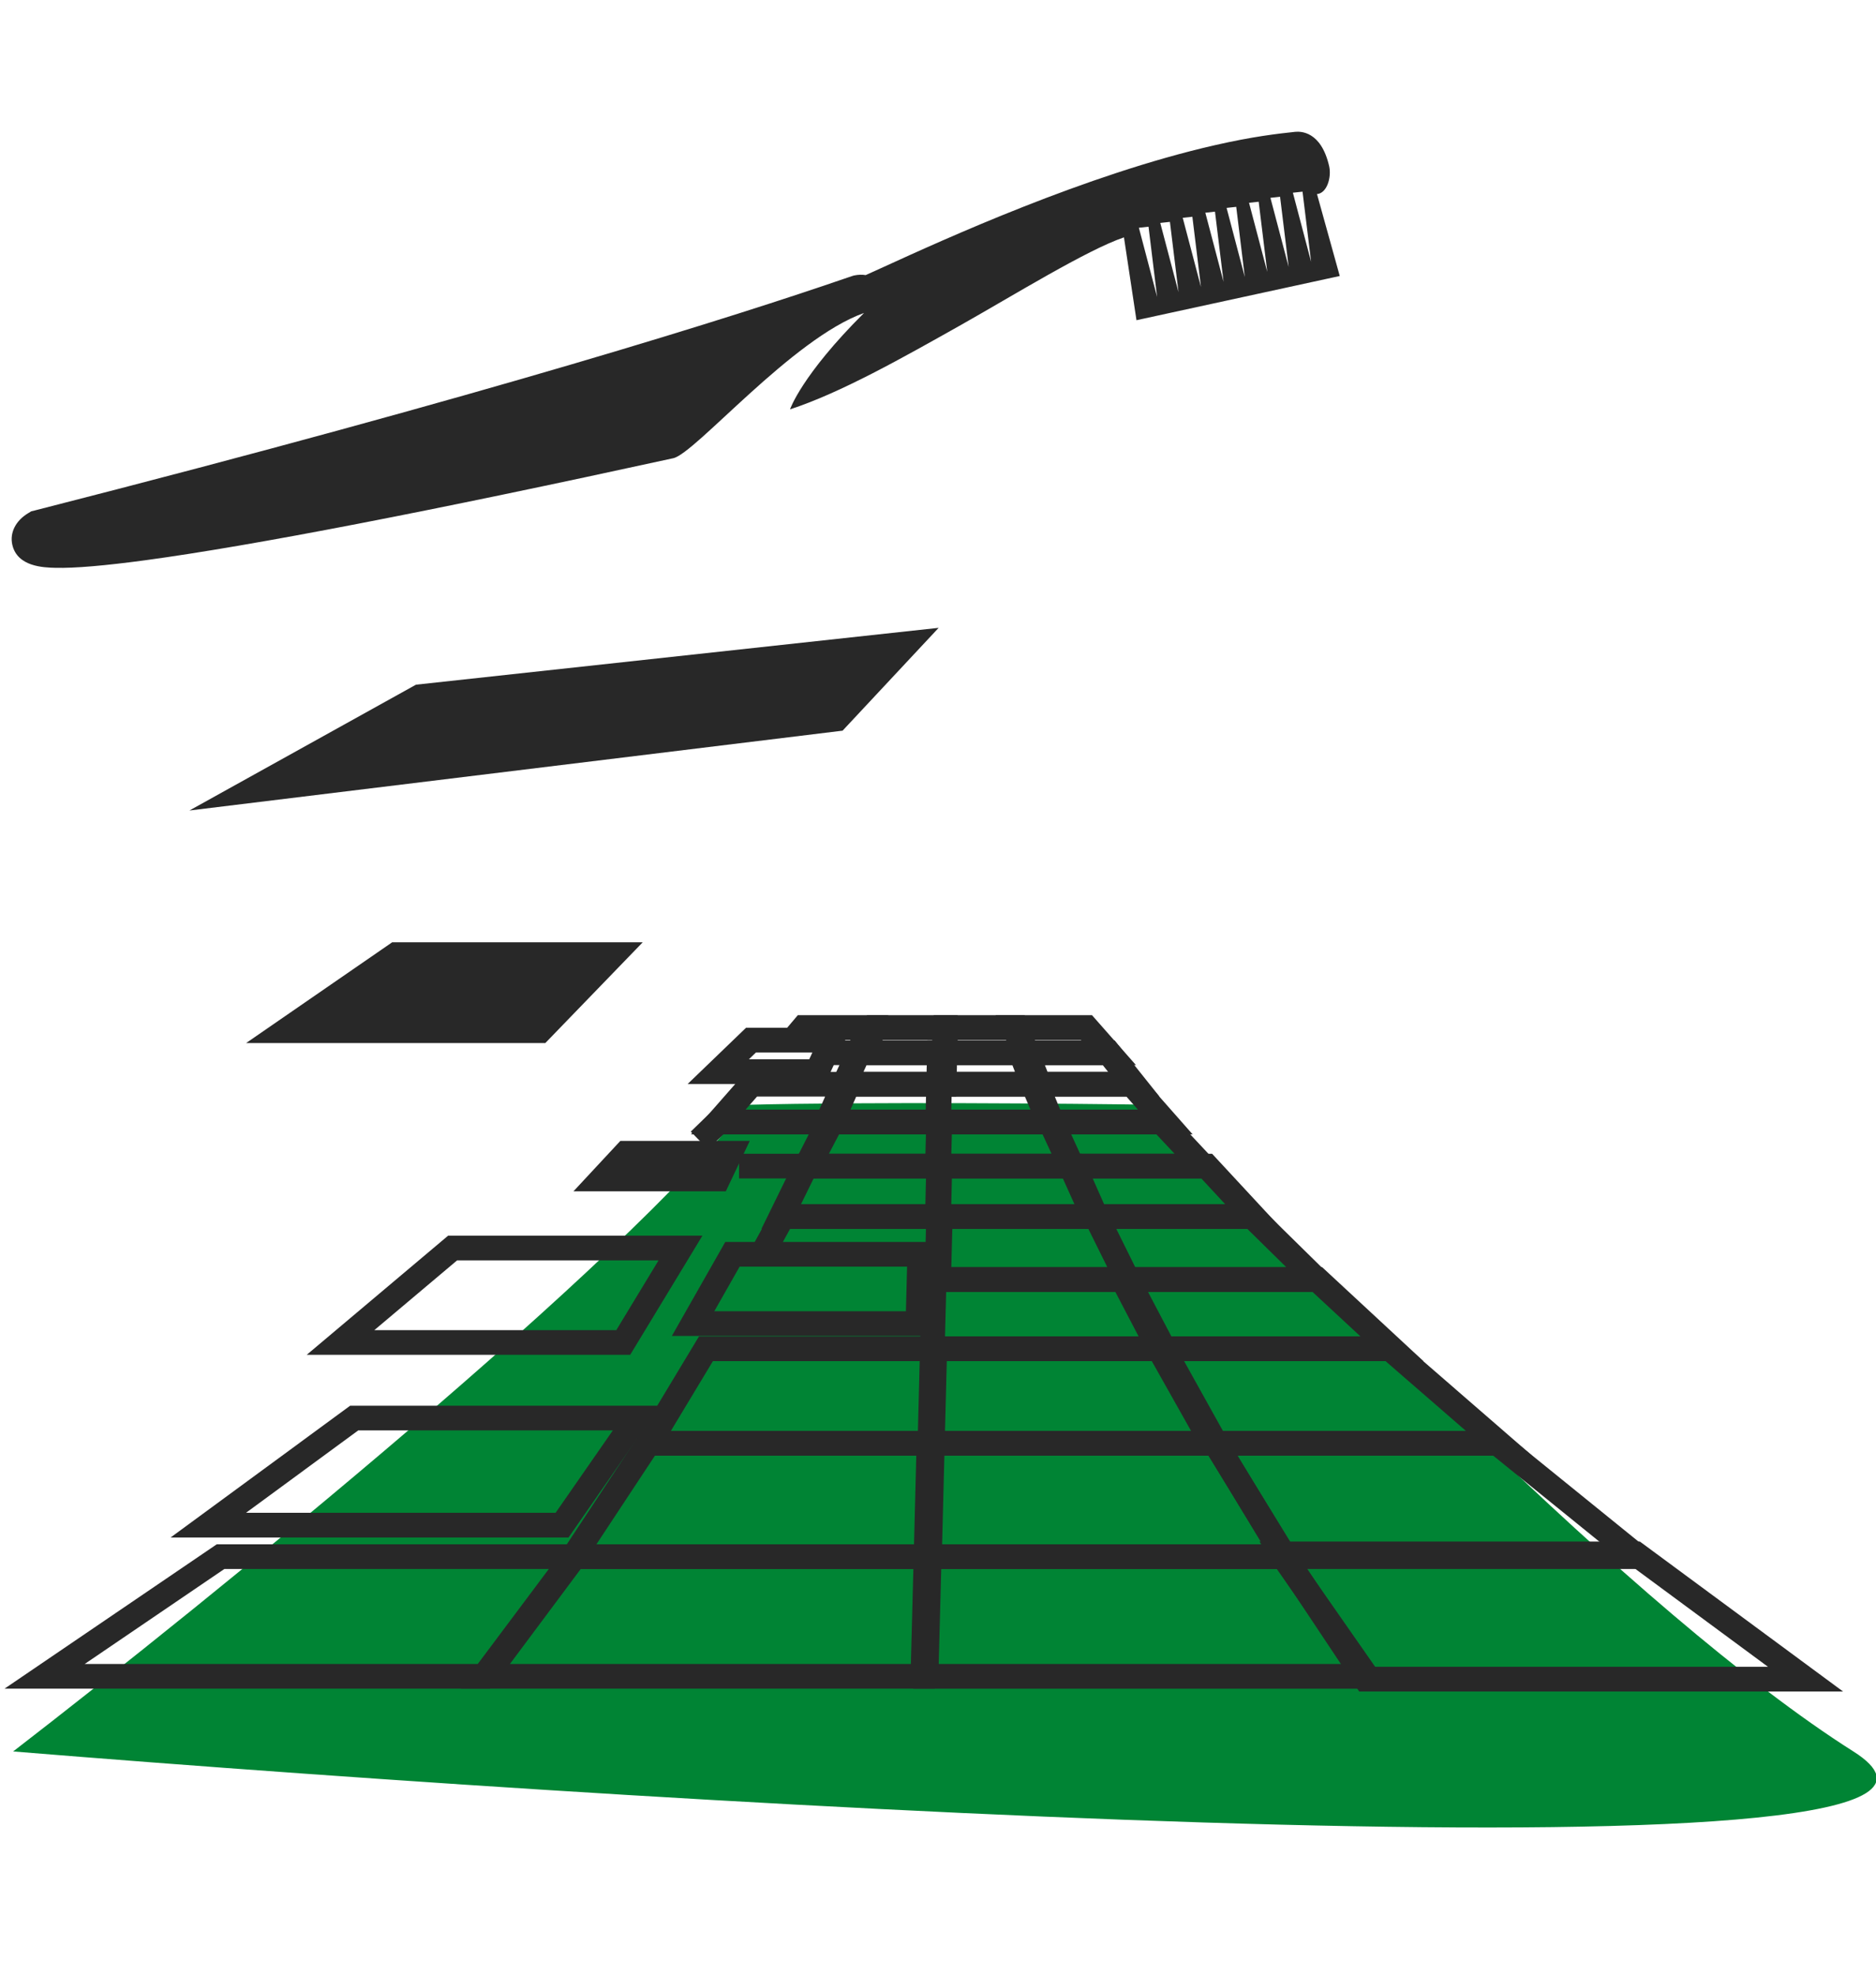 <svg width="228" height="240" viewBox="0 0 228 240" fill="none" xmlns="http://www.w3.org/2000/svg">
<g clip-path="url(#clip0_184_98)">
<path fill-rule="evenodd" clip-rule="evenodd" d="M105.008 38.021C97.389 45.6 96.016 49.728 96.016 49.728C102.169 47.719 109.642 43.5 116.876 39.427C123.066 35.939 132.114 30.35 136.601 28.834L138.121 38.898L162.827 33.528L160.061 23.575C161.27 23.483 161.838 21.547 161.545 20.214C160.556 15.867 158.01 15.959 157.406 16.014C155.355 16.233 152.26 16.58 147.644 17.639C131.967 21.2 114.751 29.072 107.389 32.432C106.601 32.779 105.814 33.145 105.21 33.419C104.77 33.346 104.312 33.364 103.854 33.455C103.653 33.492 103.543 33.547 102.664 33.839C89.807 38.258 59.918 47.792 4.187 62.019L3.802 62.11L3.472 62.311C1.916 63.224 1.165 64.704 1.494 66.165C2.099 68.868 5.34 68.941 6.732 68.978C9.113 69.032 12.721 68.722 17.739 68.046C30.669 66.293 52.226 62.129 81.822 55.663C84.496 55.097 96.254 41.126 105.008 38.021ZM158.303 23.282L159.347 31.811L157.131 23.41L158.303 23.282ZM155.574 23.903L156.618 32.432L154.402 24.031L155.574 23.903ZM152.974 24.506L154.018 33.035L151.802 24.634L152.974 24.506ZM150.245 25.127L151.289 33.656L149.073 25.255L150.245 25.127ZM147.663 25.711L148.706 34.24L146.49 25.839L147.663 25.711ZM144.915 26.332L145.959 34.861L143.743 26.46L144.915 26.332ZM142.187 26.953L143.23 35.482L141.014 27.081L142.187 26.953ZM139.586 27.538L140.63 36.067L138.414 27.666L139.586 27.538Z" fill="#282828"/>
<path d="M90.787 134.209C76.299 153.173 25.291 194.479 1.598 212.761C87.165 219.733 251.689 229.494 225.249 212.761C198.809 196.028 157.792 153.421 140.588 134.209C130.024 134.054 105.274 133.837 90.787 134.209Z" fill="#008434"/>
<path d="M78.115 114.466H47.664L29.908 126.709H66.272L78.115 114.466Z" fill="#282828"/>
<path d="M114.078 76.268L50.554 83.174L23.021 98.458L102.404 88.759L114.078 76.268Z" fill="#282828"/>
<path d="M133.207 147.777L136.999 155.429H159.988L152.203 147.777H133.207Z" stroke="#282828" stroke-width="3" stroke-miterlimit="10"/>
<path d="M141.462 163.846H169.171L160.094 155.429H137.033L141.462 163.846Z" stroke="#282828" stroke-width="3" stroke-miterlimit="10"/>
<path d="M147.324 175.323H182.179L168.952 163.846H140.859L147.324 175.323Z" stroke="#282828" stroke-width="3" stroke-miterlimit="10"/>
<path d="M113.607 163.846L113.312 175.323H147.746L141.36 163.846H113.607Z" stroke="#282828" stroke-width="3" stroke-miterlimit="10"/>
<path d="M85.795 163.846L78.879 175.323H113.02L113.312 163.846H85.795Z" stroke="#282828" stroke-width="3" stroke-miterlimit="10"/>
<path d="M124.791 127.883L123.527 124.822H114.935L114.844 127.883H124.791Z" stroke="#282828" stroke-width="3" stroke-miterlimit="10"/>
<path d="M134.737 127.883L132.041 124.822H123.26L124.552 127.883H134.737Z" stroke="#282828" stroke-width="3" stroke-miterlimit="10"/>
<path d="M114.751 127.883L114.842 124.822H106.329L104.895 127.883H114.751Z" stroke="#282828" stroke-width="3" stroke-miterlimit="10"/>
<path d="M100.011 127.883H104.312L105.661 124.822H97.656L96.478 126.215" stroke="#282828" stroke-width="3" stroke-miterlimit="10"/>
<path d="M55.011 151.604L41.385 163.081H75.745L82.705 151.604H55.011Z" stroke="#282828" stroke-width="3" stroke-miterlimit="10"/>
<path d="M127.851 136.299L125.948 131.708H114.19L114.078 136.299H127.851Z" stroke="#282828" stroke-width="3" stroke-miterlimit="10"/>
<path d="M114.078 141.656H130.147L127.669 136.3H114.224L114.078 141.656Z" stroke="#282828" stroke-width="3" stroke-miterlimit="10"/>
<path d="M100.737 136.3L98.008 141.656H113.932L114.077 136.3H100.737Z" stroke="#282828" stroke-width="3" stroke-miterlimit="10"/>
<path d="M113.974 136.299L114.078 131.708H103.081L101.07 136.299H113.974Z" stroke="#282828" stroke-width="3" stroke-miterlimit="10"/>
<path d="M75.393 138.595L69.697 144.716H88.212L91.122 138.595H75.393Z" fill="#282828"/>
<path d="M114.077 141.656H97.949L94.947 147.778H113.93L114.077 141.656Z" stroke="#282828" stroke-width="3" stroke-miterlimit="10"/>
<path d="M89.823 141.656H98.257L101.069 136.3H87.309L85 138.54" stroke="#282828" stroke-width="3" stroke-miterlimit="10"/>
<path d="M102.601 131.708H91.329L87.297 136.299H100.54L102.601 131.708Z" stroke="#282828" stroke-width="3" stroke-miterlimit="10"/>
<path d="M112.013 155.429H113.877L114.077 147.777H95.136L92.652 152.3" stroke="#282828" stroke-width="3" stroke-miterlimit="10"/>
<path d="M113.312 163.846H140.859L136.457 155.429H113.532L113.312 163.846Z" stroke="#282828" stroke-width="3" stroke-miterlimit="10"/>
<path d="M99.313 130.178L101.07 126.353H91.27L87.297 130.178H99.313Z" stroke="#282828" stroke-width="3" stroke-miterlimit="10"/>
<path d="M125.556 131.709L124.062 127.883H114.169L114.078 131.709H125.556Z" stroke="#282828" stroke-width="3" stroke-miterlimit="10"/>
<path d="M114.746 131.709L114.843 127.883H104.357L102.6 131.709H114.746Z" stroke="#282828" stroke-width="3" stroke-miterlimit="10"/>
<path d="M114.078 155.429H137.034L133.247 147.777H114.279L114.078 155.429Z" stroke="#282828" stroke-width="3" stroke-miterlimit="10"/>
<path d="M114.226 141.656L114.078 147.778H133.208L130.496 141.656H114.226Z" stroke="#282828" stroke-width="3" stroke-miterlimit="10"/>
<path d="M137.797 131.709L134.742 127.883H124.789L126.289 131.709H137.797Z" stroke="#282828" stroke-width="3" stroke-miterlimit="10"/>
<path d="M132.902 147.778H152.337L146.658 141.656H130.146L132.902 147.778Z" stroke="#282828" stroke-width="3" stroke-miterlimit="10"/>
<path d="M89.019 152.368L84.234 160.785H111.563L111.781 152.368H89.019Z" stroke="#282828" stroke-width="3" stroke-miterlimit="10"/>
<path d="M130.307 141.656H146.216L141.196 136.3H127.852L130.307 141.656Z" stroke="#282828" stroke-width="3" stroke-miterlimit="10"/>
<path d="M125.555 131.708L127.504 136.299H141.624L137.573 131.708H125.555Z" stroke="#282828" stroke-width="3" stroke-miterlimit="10"/>
<path d="M155.863 188.764L165.991 203.977H219.433L198.811 188.764H155.863Z" stroke="#282828" stroke-width="3" stroke-miterlimit="10"/>
<path d="M112.932 189.098L112.547 203.636H166.11L155.962 189.098H112.932Z" stroke="#282828" stroke-width="3" stroke-miterlimit="10"/>
<path d="M26.804 189.097L5.422 203.635H58.814L69.697 189.097H26.804Z" stroke="#282828" stroke-width="3" stroke-miterlimit="10"/>
<path d="M69.825 189.097L58.984 203.635H112.165L112.547 189.097H69.825Z" stroke="#282828" stroke-width="3" stroke-miterlimit="10"/>
<path d="M78.793 175.324L69.697 189.097H112.962L113.313 175.324H78.793Z" stroke="#282828" stroke-width="3" stroke-miterlimit="10"/>
<path d="M112.9 175.324L112.547 189.097H156.162L147.7 175.324H112.9Z" stroke="#282828" stroke-width="3" stroke-miterlimit="10"/>
<path d="M43.046 172.263L25.316 185.271H68.31L77.349 172.263H43.046Z" stroke="#282828" stroke-width="3" stroke-miterlimit="10"/>
<path d="M147.746 175.324L156.077 189.097H199.013L182.004 175.324H147.746Z" stroke="#282828" stroke-width="3" stroke-miterlimit="10"/>
</g>
<defs>
<clipPath id="clip0_184_98">
<rect width="228" height="240" fill="white"/>
</clipPath>
</defs>
</svg>

